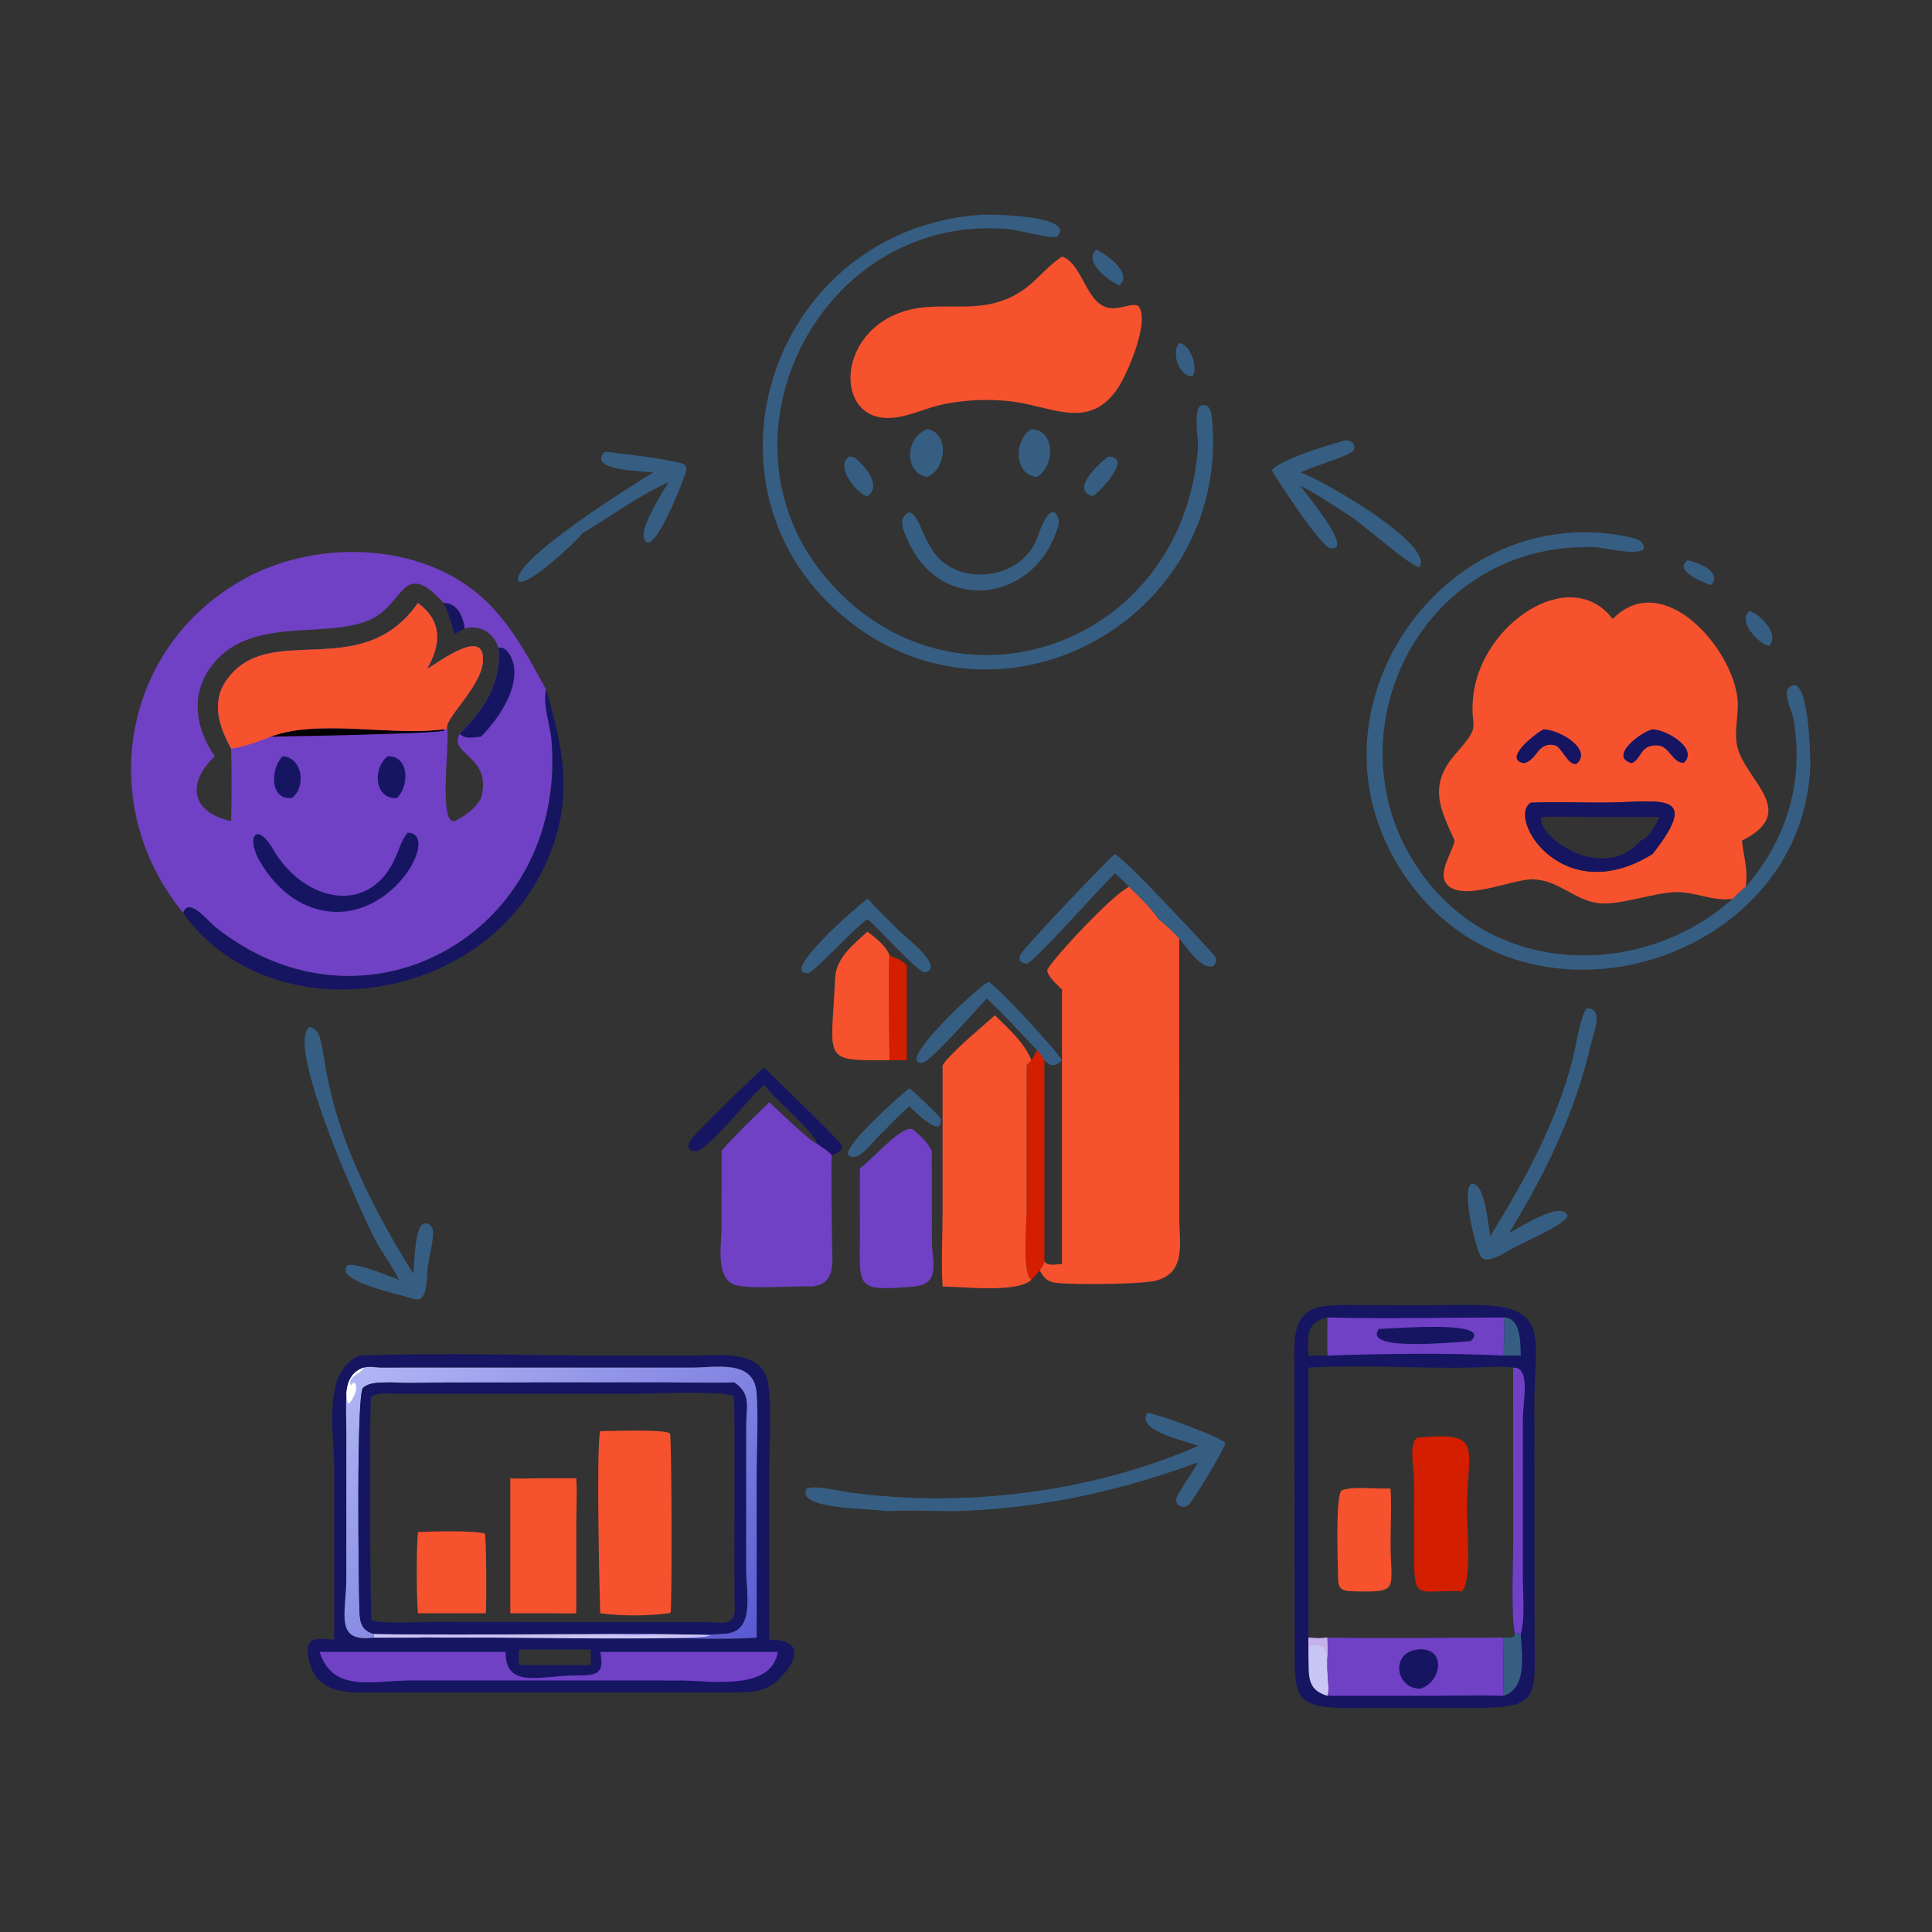 <?xml version="1.0" encoding="UTF-8"?> <svg xmlns="http://www.w3.org/2000/svg" xmlns:xlink="http://www.w3.org/1999/xlink" width="1024" height="1024"><rect width="100%" height="100%" fill="#333333" stroke="none"/><path fill="#365E82" transform="scale(2 2)" d="M312.511 90.937C315.424 91.148 317.691 97.545 315.987 99.723C312.413 99.851 310.308 93.254 312.511 90.937Z"></path><path fill="#365E82" transform="scale(2 2)" d="M447.197 148.5C449.95 148.908 456.554 151.603 453.475 155.054C451.56 154.442 443.397 151.268 447.197 148.5Z"></path><path fill="#365E82" transform="scale(2 2)" d="M463.54 161.933C466.414 162.499 471.819 168.333 468.807 171.183C466.688 170.992 460.24 164.986 463.54 161.933Z"></path><path fill="#365E82" transform="scale(2 2)" d="M290.514 66.173C293.325 67.478 300.196 72.286 296.699 75.654C294.435 74.859 286.845 69.525 290.514 66.173Z"></path><path fill="#365E82" transform="scale(2 2)" d="M225.105 120.987L226.106 121.072C228.465 122.506 234.149 128.722 229.874 131.497C227.633 131.327 220.846 123.559 225.105 120.987Z"></path><path fill="#365E82" transform="scale(2 2)" d="M293.741 120.987C300.361 121.125 291.474 130.264 289.664 131.497C283.365 130.025 291.479 122.55 293.741 120.987Z"></path><path fill="#365E82" transform="scale(2 2)" d="M273.35 113.707C279.745 114.029 279.576 123.614 274.823 126.401C268.617 125.909 268.633 116.466 273.35 113.707Z"></path><path fill="#365E82" transform="scale(2 2)" d="M245.797 113.707C251.558 114.751 250.927 124.099 245.797 126.401C239.825 125.659 239.466 116.131 245.797 113.707Z"></path><path fill="#365E82" transform="scale(2 2)" d="M240.973 288.443C241.692 288.692 248.763 295.525 249.294 296.394C250.051 302.404 241.725 293.872 240.973 293.194C237.972 295.729 235.261 298.801 232.424 301.538C231.078 302.842 227.179 308.308 224.891 306.126C222.924 304.25 238.247 290.476 240.973 288.443Z"></path><path fill="#D31E00" transform="scale(2 2)" d="M235.735 253.254C237.583 253.95 238.997 254.348 240.298 255.898L240.298 280.977L235.735 280.977C235.702 278.86 235.318 254.05 235.735 253.254Z"></path><path fill="#365E82" transform="scale(2 2)" d="M229.874 238.185C230.729 238.835 231.476 239.889 232.244 240.667L238.244 246.666C239.482 247.914 250.893 256.606 244.996 257.706C242.94 257.376 232.936 246.104 230.183 243.862L229.874 243.613C226.423 245.84 215.737 257.759 214.15 257.876C207.157 258.393 222.674 243.902 229.874 238.185Z"></path><path fill="#365E82" transform="scale(2 2)" d="M261.506 264.632C259.353 266.827 246.59 281.368 244.593 281.603C236.374 282.571 260.633 260.054 262.086 260.24C264.957 262.06 279.527 277.846 281.441 280.977C279.673 282.607 278.569 282.799 276.775 280.977C276.18 279.987 275.614 279.133 274.823 278.283C270.43 273.769 266.154 268.867 261.506 264.632Z"></path><path fill="#151562" transform="scale(2 2)" d="M202.491 287.378C197.558 292.167 191.233 300.292 186.253 304.237C184.19 305.871 181.479 304.986 182.764 302.536C183.797 300.566 200.06 284.951 202.491 282.892C204.841 285.275 222.64 302.367 223.044 303.464C223.543 304.817 221.445 305.833 220.469 306.211C219.436 304.878 217.772 304.129 216.481 303.063C216.321 300.305 204.964 291.117 202.491 287.378Z"></path><path fill="#365E82" transform="scale(2 2)" d="M240.973 135.724C244.084 136.649 244.604 144.721 249.925 148.975C257.475 155.012 270.309 152.523 274.468 143.548C274.943 142.524 278.071 132.148 280.285 136.953C281.012 138.529 280.34 139.758 279.797 141.267C273.185 159.66 249.23 162.526 240.717 143.493C239.57 140.928 237.541 137.234 240.973 135.724Z"></path><path fill="#365E82" transform="scale(2 2)" d="M295.484 226.314C299.617 229.076 316.993 247.948 321.019 252.32C322.228 253.632 322.897 254.412 321.604 255.982C318.271 257.216 314.479 250.836 312.511 248.787C310.884 246.862 308.968 245.231 307.044 243.613C304.872 240.457 301.936 237.675 299.182 235.024C298.022 233.737 296.773 232.591 295.484 231.436C291.897 234.792 274.235 254.833 272.125 255.392C270.722 255.204 269.731 254.655 270.358 253.081C271.001 251.469 293.507 227.808 295.484 226.314Z"></path><path fill="#D31E00" transform="scale(2 2)" d="M274.823 278.283C275.614 279.133 276.18 279.987 276.775 280.977L276.775 334.236C276.685 335.281 275.914 335.78 275.55 336.682C274.837 337.529 274.141 338.383 273.35 339.16C270.825 337.819 272.066 323.946 272.067 320.543L272.071 282.287L273.35 280.977C273.891 280.112 274.345 279.185 274.823 278.283Z"></path><path fill="#365E82" transform="scale(2 2)" d="M356.176 116.788C357.82 116.492 359.38 117.43 358.762 119.223C358.258 120.684 347.628 123.65 344.661 125.225C351.125 127.495 380.335 144.49 376.126 150.314C374.513 150.587 361.116 139.025 358.27 137.058C353.803 134.196 349.35 131.19 344.661 128.704C345.559 130.415 359.117 146.022 352.596 145.33C350.097 145.065 337.043 125.134 337.109 124.58C339.216 121.75 352.547 117.781 356.176 116.788Z"></path><path fill="#365E82" transform="scale(2 2)" d="M160.27 119.698C166.575 120.407 173.259 121.195 179.475 122.486C181.756 122.96 182.361 123.445 181.547 125.745C178.849 133.372 171.981 148.825 170.567 142.168C169.999 139.494 175.572 130.15 177.262 127.749C169.077 131.418 162.069 136.747 154.399 141.267C153.023 143.244 139.815 155.668 137.376 154.073C135.192 148.707 168.126 128.237 173.104 125.225C171.073 124.805 155.254 124.889 160.27 119.698Z"></path><path fill="#365E82" transform="scale(2 2)" d="M420.489 267.161C425.17 267.371 422.317 273.653 421.693 276.37C417.445 294.865 409.812 310.514 399.984 326.67C402.527 325.615 413.759 317.897 415.42 322.209C414.358 325.089 401.704 329.903 398.487 332.194C396.936 332.898 393.275 335.122 392.224 332.612C389.757 326.722 386.818 310.46 391.41 314.285C393.599 316.109 394.42 324.614 394.94 327.634C404.01 312.872 412.415 297.599 416.761 280.73C417.686 277.138 418.619 269.999 420.489 267.161Z"></path><path fill="#365E82" transform="scale(2 2)" d="M82.053 272.15C89.103 273.448 79.562 290.057 109.572 337.575C109.779 334.367 109.939 328.428 111.158 325.583C112.258 323.018 114.889 324.378 114.784 326.859C114.66 329.813 113.795 332.817 113.362 335.746C113.022 338.046 113.592 345.655 109.572 344.182C106.419 343.127 88.042 339.453 92.153 335.278C94.837 334.638 102.803 338.119 105.735 339.16C103.898 335.406 101.243 332.046 99.297 328.319C95.927 321.865 75.361 276.519 82.053 272.15Z"></path><path fill="#F6522E" transform="scale(2 2)" d="M229.874 246.893C231.865 248.39 235.036 250.839 235.735 253.254C235.318 254.05 235.702 278.86 235.735 280.977C217.531 281.078 220.313 281.304 221.326 259.071C221.563 253.88 226.255 250.191 229.874 246.893Z"></path><path fill="#365E82" transform="scale(2 2)" d="M304.06 374.449C306.564 374.53 322.928 380.688 324.738 382.307C324.807 383.602 316.324 397.488 315.017 398.771C313.623 400.138 311.044 398.852 311.83 396.847C312.571 394.958 316.205 390.008 317.491 387.528C297.934 394.802 277.539 399.37 256.654 400.344C249.447 400.68 242.213 400.093 235.024 400.481C230.87 399.655 211.324 400.145 213.636 394.746C214.293 393.211 223.361 395.26 225.025 395.488C255.525 399.667 289.367 395.496 317.491 383.189C314.418 381.841 300.901 379.183 304.06 374.449Z"></path><path fill="#151562" transform="scale(2 2)" d="M48.518 241.918C49.979 237.515 55.161 244.119 56.993 245.59C96.427 277.251 150.138 247.513 146.157 196.408C145.82 192.083 143.767 186.954 144.707 182.69C149.997 200.454 152.365 214.845 142.801 232.545C124.05 267.247 70.608 272.998 48.518 241.918Z"></path><path fill="#7040C5" transform="scale(2 2)" d="M227.894 309.56C231.443 307.247 239.692 297.013 242.28 299.581C244.262 301.277 245.684 302.637 246.936 304.944L246.955 329.132C247.002 334.249 249.409 340.246 242.28 340.94C226.379 342.272 227.887 341.278 227.885 326.942C227.883 321.148 227.832 315.354 227.894 309.56Z"></path><path fill="#365E82" transform="scale(2 2)" d="M462.614 235.024C473.592 222.487 478.15 206.853 475.297 190.562C474.878 188.167 472.929 185.025 473.716 182.623C479.352 176.283 479.809 200.696 479.738 202.849C477.999 255.214 403.014 278.865 371.693 231.227C343.078 187.703 383.475 131.626 432.005 142.39C433.685 142.763 435.964 143.391 435.566 145.537C433.53 147.358 425.138 145.072 422.332 144.991C373.784 143.573 348.898 200.693 380.459 236.128C400.898 259.074 437.027 258.027 459.173 238.185C460.28 237.07 461.356 235.972 462.614 235.024Z"></path><path fill="#365E82" transform="scale(2 2)" d="M260.154 56.899C262.279 56.744 285.571 57.082 280.098 62.744C278.418 63.346 270.139 61.008 267.615 60.767C217.777 56.012 187.434 115.636 218.731 152.957C252.004 192.635 313.731 171.896 317.491 118.308C317.57 116.411 316.084 107.943 318.5 107.386C320.59 106.903 321.067 109.402 321.209 110.94C326.189 164.705 264.016 198.156 222.933 162.903C182.133 127.892 204.962 60.626 260.154 56.899Z"></path><path fill="#7040C5" transform="scale(2 2)" d="M203.888 292.11C206.106 294.146 214.428 302.295 216.481 303.063L216.481 303.063C217.772 304.129 219.436 304.878 220.469 306.211C220.152 306.761 220.498 327.312 220.503 329.376C220.514 334.349 221.731 340.177 215.218 340.94C209.693 340.699 200.133 341.703 195.248 340.639C189.385 339.363 191.223 329.581 191.221 325.285L191.237 304.944C195.125 300.511 199.646 296.206 203.888 292.11Z"></path><path fill="#F6522E" transform="scale(2 2)" d="M263.661 269.05C267.362 272.776 271.285 276.034 273.35 280.977L272.071 282.287L272.067 320.543C272.066 323.946 270.825 337.819 273.35 339.16C269.494 342.756 255.077 340.95 249.796 340.94C249.397 334.561 249.795 327.921 249.794 321.515L249.796 282.287C252.201 278.73 260.175 272.225 263.661 269.05Z"></path><path fill="#F6522E" transform="scale(2 2)" d="M281.441 67.995C286.037 69.364 287.537 77.924 291.675 80.701C295.473 83.25 299.339 79.976 301.624 81.034C304.967 84.87 298.765 98.978 296.379 102.647C288.948 114.069 279.206 107.933 268.859 106.493C262.322 105.583 255.127 105.918 248.696 107.428C243.867 108.689 238.536 111.418 233.433 110.629C220.032 108.558 222.923 83.245 245.419 81.392C252.366 80.819 258.983 82.089 265.722 79.644C273.553 76.802 275.482 72.021 281.441 67.995Z"></path><path fill="#F6522E" transform="scale(2 2)" d="M299.182 235.024C301.936 237.675 304.872 240.457 307.044 243.613C308.968 245.231 310.884 246.862 312.511 248.787L312.534 323.147C312.554 329.153 314.27 336.83 307.044 339.16C304.534 340.414 284.033 340.526 279.797 339.962C277.636 339.698 276.533 338.591 275.55 336.682C275.914 335.78 276.685 335.281 276.775 334.236C277.606 335.704 279.985 334.997 281.441 334.979L281.441 262.247C280.219 260.974 277.607 258.822 277.51 257.023C279.491 253.492 294.905 237.011 299.182 235.024Z"></path><path fill="#F6522E" transform="scale(2 2)" d="M385.51 222.785C381.722 214.428 378.314 208.185 385.813 199.709C393.113 191.459 389.388 193.797 390.432 184.377C392.541 165.354 416.064 149.343 427.391 164.031C440.715 150.434 459.395 171.937 460.481 185.554C460.802 189.57 459.479 193.925 460.391 197.82C462.527 206.939 477.069 215.057 461.621 222.785C462.109 227.107 463.311 230.572 462.614 235.024C461.356 235.972 460.28 237.07 459.173 238.185C453.798 238.975 449.307 236.281 444.073 236.422C437.826 236.591 428.59 240.265 423.008 239.268C416.96 238.188 413.008 233.377 406.446 233.034C401.022 232.75 386.744 239.593 383.119 233.884C381.23 230.908 384.852 225.862 385.51 222.785ZM405.661 212.726C399.264 216.823 414.115 241.129 437.954 226.314C451.532 209.006 439.145 212.711 424.334 212.71C418.144 212.709 411.84 212.458 405.661 212.726Z"></path><path fill="#151562" transform="scale(2 2)" d="M409.089 193.265C414.063 193.567 422.194 199.01 417.707 202.486C415.579 202.778 414.152 198.692 412.375 197.596C407.321 196.28 407.605 201.443 403.852 202.257C398.044 201.233 407.015 194.252 409.089 193.265Z"></path><path fill="#151562" transform="scale(2 2)" d="M437.954 193.265C442.408 193.529 450.111 198.764 446.223 202.145C443.447 202.322 442.532 198.213 439.787 197.596C434.439 197.08 435.38 200.94 432.402 202.26C426.143 200.529 434.918 193.9 437.954 193.265Z"></path><path fill="#151562" transform="scale(2 2)" d="M405.661 212.726C411.84 212.458 418.144 212.709 424.334 212.71C439.145 212.711 451.532 209.006 437.954 226.314C414.115 241.129 399.264 216.823 405.661 212.726ZM409.089 216.518L408.448 216.718C407.306 221.52 424.187 233.942 434.282 223.339L434.815 222.785C437.273 221.806 438.701 218.788 439.787 216.518L419.659 216.504C416.143 216.497 412.599 216.33 409.089 216.518Z"></path><path fill="#151562" transform="scale(2 2)" d="M377.494 345.897L389.762 345.847C411.21 345.664 406.614 353.974 406.615 372.834L406.659 432.827C406.779 450.383 408.208 452.632 390.032 452.641L372.812 452.637L358.961 452.679C342.449 452.753 343.068 450.139 343.096 434.35L343.027 357.459C343.005 344.928 350.34 345.863 360.51 345.878L377.494 345.897ZM346.747 362.435L346.747 433.98C348.446 434.165 350.069 434.248 351.77 433.98C367.334 434.218 382.922 433.976 398.487 433.98C399.454 433.979 400.44 434.089 401.307 433.605L401.473 433.002C400.39 427.715 401.001 414.379 401.011 408.7L400.999 362.435C397.596 361.985 394.394 362.308 390.985 362.398C376.502 362.78 360.889 361.551 346.747 362.435ZM346.747 359.25L351.77 359.25C351.68 355.876 351.708 352.516 351.77 349.142C346.048 350.298 346.566 354.33 346.747 359.25Z"></path><path fill="#365E82" transform="scale(2 2)" d="M398.487 349.142C403.196 349.195 402.89 355.992 403.025 359.25L398.487 359.25C398.486 356.011 398.876 352.331 398.487 349.142Z"></path><path fill="#365E82" transform="scale(2 2)" d="M401.473 433.002C402.141 432.681 402.322 432.833 403.025 433.002C403.262 438.221 404.869 447.395 398.487 449.4C398.352 444.278 398.484 439.106 398.487 433.98C399.454 433.979 400.44 434.089 401.307 433.605L401.473 433.002Z"></path><path fill="#C9C6F4" transform="scale(2 2)" d="M346.747 433.98C348.446 434.165 350.069 434.248 351.77 433.98C351.817 435.828 351.947 437.721 351.77 439.562C351.774 440.525 351.788 441.49 351.77 442.454C351.778 443.76 352.416 448.674 351.77 449.4C346.119 447.798 346.916 443.849 346.747 438.716L346.747 437.153L346.747 433.98Z"></path><path fill="#C6B1EC" transform="scale(2 2)" d="M346.747 433.98C348.446 434.165 350.069 434.248 351.77 433.98C351.817 435.828 351.947 437.721 351.77 439.562C351.599 437.081 350.51 435.714 347.836 436.135L347.08 436.256L346.747 437.153L346.747 433.98Z"></path><path fill="#7040C5" transform="scale(2 2)" d="M400.999 362.435C405.742 362.185 403.589 371.138 403.59 376.233L403.592 418.709C403.589 423.125 404.202 428.768 403.025 433.002C402.322 432.833 402.141 432.681 401.473 433.002C400.39 427.715 401.001 414.379 401.011 408.7L400.999 362.435Z"></path><path fill="#7040C5" transform="scale(2 2)" d="M351.77 349.142C367.299 349.551 382.947 349.143 398.487 349.142C398.876 352.331 398.486 356.011 398.487 359.25C384.701 358.511 365.591 358.734 351.77 359.25C351.68 355.876 351.708 352.516 351.77 349.142Z"></path><path fill="#151562" transform="scale(2 2)" d="M365.414 352.192C369.566 352.105 395.976 349.746 389.721 355.415C386.272 355.572 360.849 358.369 365.414 352.192Z"></path><path fill="#7040C5" transform="scale(2 2)" d="M351.77 433.98C367.334 434.218 382.922 433.976 398.487 433.98C398.484 439.106 398.352 444.278 398.487 449.4C392.112 449.212 385.691 449.385 379.31 449.393L351.77 449.4C352.416 448.674 351.778 443.76 351.77 442.454C351.788 441.49 351.774 440.525 351.77 439.562C351.947 437.721 351.817 435.828 351.77 433.98Z"></path><path fill="#151562" transform="scale(2 2)" d="M375.611 437.153C383.249 436.244 382.368 445.586 376.4 447.524C369.748 447.51 368.46 438.033 375.611 437.153Z"></path><path fill="#F6522E" transform="scale(2 2)" d="M365.414 394.475L368.504 394.475C368.792 399.168 368.528 403.906 368.52 408.605C368.497 421.506 371.317 422.057 358.27 421.698C354.376 421.623 354.636 419.991 354.575 416.505C354.522 413.399 353.873 396.683 355.523 394.963C358.428 393.951 362.355 394.444 365.414 394.475Z"></path><path fill="#D31E00" transform="scale(2 2)" d="M375.611 380.996C393.603 379.299 388.755 383.358 388.753 400.275C388.752 404.647 390.141 419.164 387.398 421.698C374.711 421.25 374.736 424.965 374.743 409.564L374.735 391.913C374.729 389.444 373.232 382.382 375.611 380.996Z"></path><path fill="#7040C5" transform="scale(2 2)" d="M48.518 241.918C25.15 213.377 32.075 171.399 64.765 153.387C84.683 142.412 114.187 143.55 130.391 160.893C136.54 167.474 140.453 174.914 144.707 182.69C143.767 186.954 145.82 192.083 146.157 196.408C150.138 247.513 96.427 277.251 56.993 245.59C55.161 244.119 49.979 237.515 48.518 241.918ZM56.938 200.426C49.583 207.365 50.359 215.136 61.256 217.627C61.391 211.257 61.41 204.79 61.256 198.421C58.148 192.736 55.871 186.195 59.972 180.32C71.275 164.127 95.594 181.414 110.759 159.803C117.193 164.542 116.994 170.605 113.202 177.248C116.11 175.666 128.834 165.724 127.966 175.493C127.36 182.315 117.229 190.914 118.561 193.265C119.096 198.368 116.216 218.372 120.473 217.627C123.275 216.257 125.994 214.254 127.505 211.488C130.571 200.282 118.674 199.991 121.816 194.467C128.051 188.334 133.089 180.884 132.141 171.712C130.855 167.737 127.196 165.444 123.143 166.565C122.677 163.383 121.261 159.842 117.568 159.803C106.667 147.813 107.245 159.987 98.242 164.159C86.293 169.697 65.446 162.618 55.427 177.377C50.424 184.747 52.025 193.341 56.938 200.426Z"></path><path transform="scale(2 2)" d="M71.755 195.226C84.184 190.441 104.196 195.147 117.568 193.265L117.743 193.612C116.004 194.387 79.836 195.113 71.755 195.226Z"></path><path fill="#151562" transform="scale(2 2)" d="M74.97 200.426C80.266 200.822 81.177 208.67 77.311 211.488C71.315 212.061 71.68 203.39 74.97 200.426Z"></path><path fill="#151562" transform="scale(2 2)" d="M102.743 200.426C108.524 200.303 108.49 208.299 105.178 211.488C99.105 211.895 98.788 203.407 102.743 200.426Z"></path><path fill="#151562" transform="scale(2 2)" d="M132.141 171.712C134.432 171.083 136.004 174.935 136.222 176.671C137.059 183.341 131.976 190.57 127.505 195.226C125.493 195.36 123.435 196.039 121.816 194.467C128.051 188.334 133.089 180.884 132.141 171.712Z"></path><path fill="#151562" transform="scale(2 2)" d="M108.012 220.69C117.167 220.611 103.252 246.55 83.725 240.841C76.847 238.83 71.823 233.594 68.421 227.474C65.4 221.571 68.04 217.632 72.566 225.365C80.315 238.605 97.43 242.989 104.58 227.767C105.688 225.408 106.337 222.741 108.012 220.69Z"></path><path fill="#151562" transform="scale(2 2)" d="M117.568 159.803C121.261 159.842 122.677 163.383 123.143 166.565L120.473 168.01C119.645 165.22 118.877 162.413 117.568 159.803Z"></path><path fill="#F6522E" transform="scale(2 2)" d="M61.256 198.421C58.148 192.736 55.871 186.195 59.972 180.32C71.275 164.127 95.594 181.414 110.759 159.803C117.193 164.542 116.994 170.605 113.202 177.248C116.11 175.666 128.834 165.724 127.966 175.493C127.36 182.315 117.229 190.914 118.561 193.265L117.568 193.265C104.196 195.147 84.184 190.441 71.755 195.226C68.215 196.612 65.029 197.835 61.256 198.421Z"></path><path fill="#151562" transform="scale(2 2)" d="M95.224 359.25C117.79 358.403 140.579 359.262 163.169 359.259L184.294 359.227C190.781 359.212 201.924 357.589 203.53 366.455C204.476 371.671 203.9 382.867 203.899 388.6L203.888 434.509C212.517 434.532 211.995 439.36 206.577 444.869C203.106 448.399 199.222 448.506 194.572 448.504L101.134 448.508C93.124 448.526 82.851 449.816 81.583 438.186C81.041 433.215 85.065 434.456 88.574 434.509L88.589 389.345C88.591 380.038 85.205 363.49 95.224 359.25ZM100.597 362.435C99.363 362.352 97.645 362.053 96.466 362.435C93.201 363.418 91.99 366.195 91.792 369.349C91.623 372.76 91.785 376.204 91.789 379.621L91.78 418.282C91.778 427.643 88.486 435.382 99.132 433.98L110.759 433.98L169.644 433.977C179.265 433.979 191.16 434.668 200.526 433.98L200.528 390.196C200.532 383.836 201.005 375.096 200.484 368.969C199.74 360.218 189.738 362.421 183.414 362.425L100.597 362.435ZM149.246 437.153L137.497 437.153L137.497 441.286C139.899 441.289 142.305 441.322 144.707 441.286L156.565 441.286C156.574 439.911 156.619 438.526 156.565 437.153C154.121 437.07 151.69 437.101 149.246 437.153Z"></path><path fill="#7040C5" transform="scale(2 2)" d="M159.055 437.764L206.129 437.764C204.488 448.323 187.835 445.351 180.154 445.353L145.337 445.34L108.907 445.343C99.018 445.346 88.207 448.783 84.697 437.764L133.989 437.764C133.925 447.686 143.228 444.043 152.715 443.995C158.05 444.069 160.297 443.667 159.055 437.764Z"></path><defs><linearGradient id="gradient_0" gradientUnits="userSpaceOnUse" x1="184.554" y1="446.695" x2="108.458" y2="352.615"><stop offset="0" stop-color="#5A59D2"></stop><stop offset="1" stop-color="#B0B6F4"></stop></linearGradient></defs><path fill="url(#gradient_0)" transform="scale(2 2)" d="M100.597 362.435L183.414 362.425C189.738 362.421 199.74 360.218 200.484 368.969C201.005 375.096 200.532 383.836 200.528 390.196L200.526 433.98C191.16 434.668 179.265 433.979 169.644 433.977L110.759 433.98L99.132 433.98C88.486 435.382 91.778 427.643 91.78 418.282L91.789 379.621C91.785 376.204 91.623 372.76 91.792 369.349C91.99 366.195 93.201 363.418 96.466 362.435C97.645 362.053 99.363 362.352 100.597 362.435ZM104.096 366.359C101.748 366.427 97.977 366.083 96.192 367.816C94.396 369.56 95.053 420.601 95.257 426.753C95.363 429.943 95.794 432.131 99.132 433.002C120.029 433.368 140.999 433.002 161.903 433.002C171.828 432.503 182.5 433.71 192.333 432.898C200.193 432.25 197.695 422.152 197.701 415.681L197.703 377.932C197.703 372.844 199.154 369.462 194.572 366.359C188.947 366.595 183.223 366.365 177.587 366.363L118.391 366.369C113.669 366.389 108.804 366.67 104.096 366.359Z"></path><path fill="white" transform="scale(2 2)" d="M91.792 369.349C91.99 366.195 93.201 363.418 96.466 362.435C95.885 363.898 91.817 364.961 93.013 367.143L93.584 366.453L94.041 366.509C95.067 367.955 93.553 370.81 92.558 371.888L92.195 371.849C91.928 371.014 91.863 370.22 91.792 369.349Z"></path><path fill="#C9C6F4" transform="scale(2 2)" d="M99.132 433.002C120.029 433.368 140.999 433.002 161.903 433.002L162.158 433.022C170.793 433.624 179.503 432.345 188.144 433.433C186.85 434.777 136.041 433.975 130.34 433.971L117.067 433.958C115.041 433.95 112.757 433.7 110.759 433.98L99.132 433.98L99.132 433.002Z"></path><path fill="#151562" transform="scale(2 2)" d="M104.096 366.359C108.804 366.67 113.669 366.389 118.391 366.369L177.587 366.363C183.223 366.365 188.947 366.595 194.572 366.359C199.154 369.462 197.703 372.844 197.703 377.932L197.701 415.681C197.695 422.152 200.193 432.25 192.333 432.898C182.5 433.71 171.828 432.503 161.903 433.002C140.999 433.002 120.029 433.368 99.132 433.002C95.794 432.131 95.363 429.943 95.257 426.753C95.053 420.601 94.396 369.56 96.192 367.816C97.977 366.083 101.748 366.427 104.096 366.359ZM105.178 369.349C103.275 369.369 99.912 369.009 98.359 370.114C97.769 373.068 98.166 428.421 98.429 429.208C99.744 430.499 111.441 429.837 113.504 429.835L188.144 429.893C192.049 430.145 194.973 430.731 194.727 425.89C194.46 420.663 194.852 370.842 194.493 370.19C193.519 368.421 172.268 369.351 168.847 369.352L105.178 369.349Z"></path><path fill="#F6522E" transform="scale(2 2)" d="M110.759 406.001C114.417 405.864 125.451 405.517 128.488 406.41C128.91 407.356 128.956 425.811 128.754 427.527L110.759 427.527C110.343 423.268 110.339 410.248 110.759 406.001Z"></path><path fill="#F6522E" transform="scale(2 2)" d="M141.791 391.774L152.715 391.774C152.982 395.688 152.733 399.772 152.73 403.703L152.715 427.527C150.599 427.645 148.45 427.548 146.33 427.527L135.238 427.527L135.238 391.774C137.432 391.871 139.596 391.851 141.791 391.774Z"></path><path fill="#F6522E" transform="scale(2 2)" d="M159.055 379.271C161.94 379.26 175.975 378.684 177.57 379.873C178.039 382.619 178.122 425.722 177.706 427.327L177.262 427.527C171.493 428.283 164.823 428.288 159.055 427.527C158.883 422.008 157.966 383.623 159.055 379.271Z"></path></svg> 